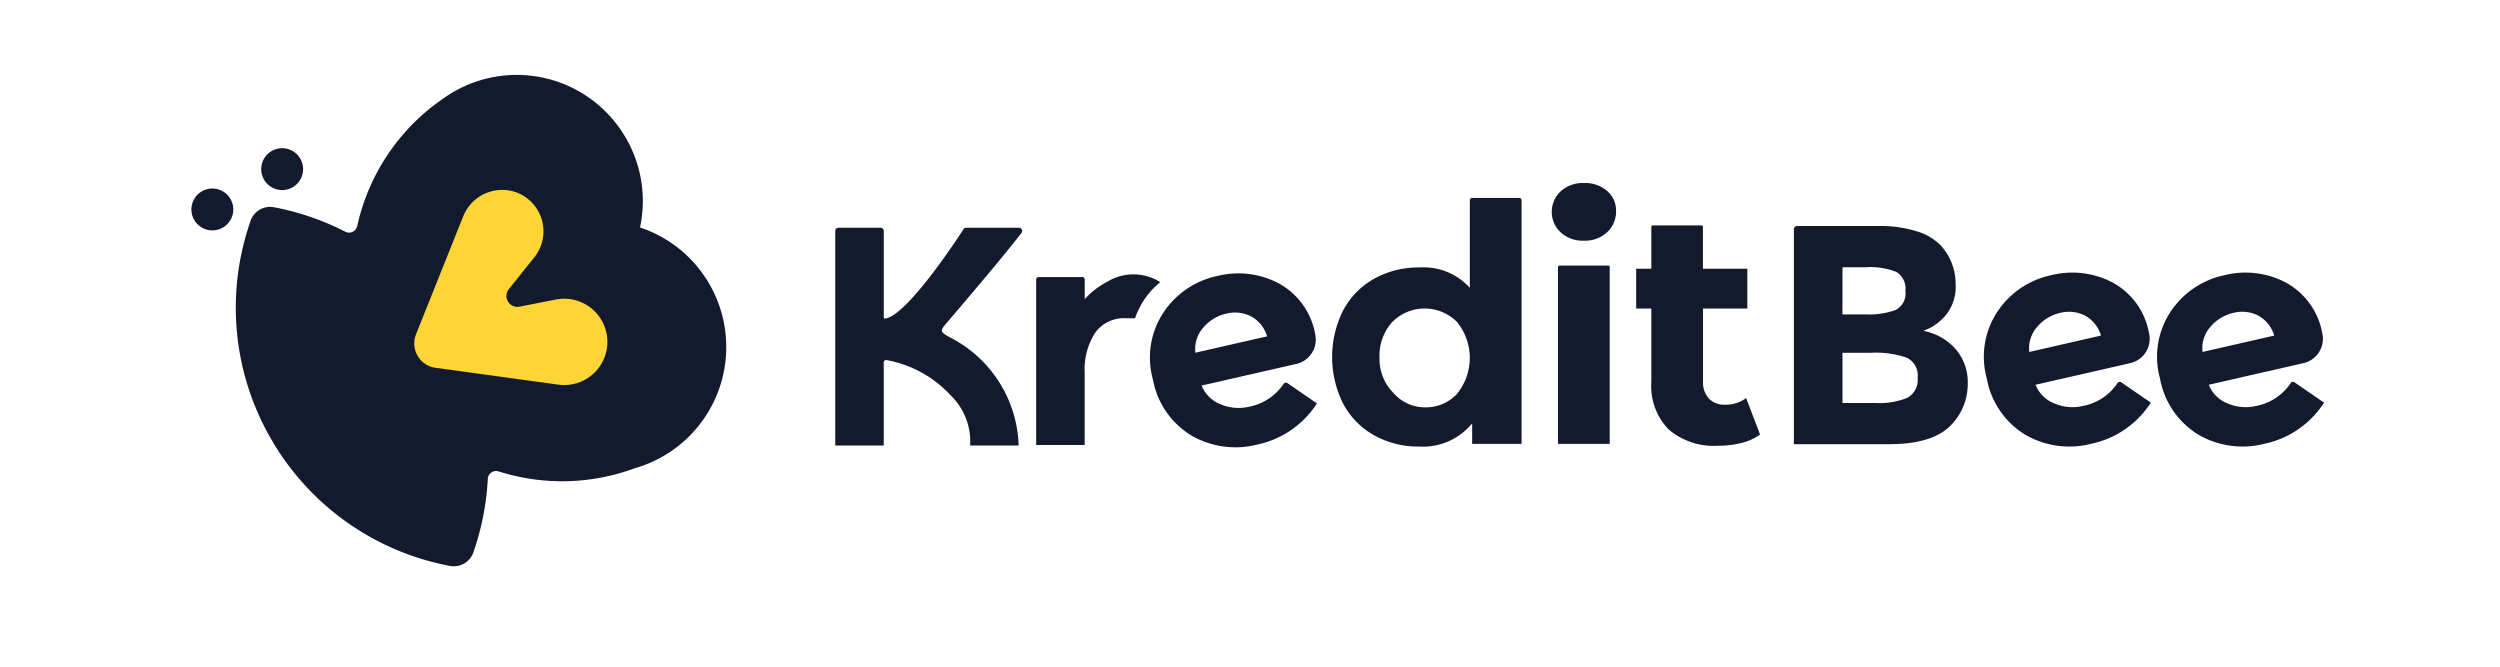 <svg id="kreditbee" width="105" height="28" viewBox="0 0 27.781 7.408" xml:space="preserve" xmlns="http://www.w3.org/2000/svg" xmlns:svg="http://www.w3.org/2000/svg">
  <defs id="defs1">
    <style id="style1">.cls-1{fill:#fdd535}.cls-2{fill:#131a2d}.cls-3{fill:none}</style>
  </defs>
  <g id="layer1">
    <g id="LOGO_horizontal-2" data-name="LOGO_horizontal" transform="matrix(0.154,0,0,0.154,0.036,0.068)">
      <path id="Path_43" d="m 561.131,343.709 a 3.679,3.679 0 0 0 -4.32,-2.906 l -2.631,0.515 a 0.27,0.27 0 0 1 -0.051,0.005 0.219,0.219 0 0 1 -0.193,-0.13 0.208,0.208 0 0 1 0.028,-0.233 l 1.844,-2.3 a 3.661,3.661 0 0 0 0.525,-0.9 3.561,3.561 0 0 0 -2.04,-4.651 3.489,3.489 0 0 0 -1.246,-0.23 3.64,3.64 0 0 0 -3.345,2.281 l -3.4,8.5 a 2.423,2.423 0 0 0 -0.145,0.548 2.341,2.341 0 0 0 2,2.637 l 8.864,1.217 a 3.8,3.8 0 0 0 0.5,0.033 3.681,3.681 0 0 0 3.613,-4.388 z" class="cls-1" data-name="Path 43" transform="translate(-516.974,-320.175)" />
      <path id="Path_44" d="m 2789.42,458.171 a 3.3,3.3 0 0 1 -2.069,-0.174 2.408,2.408 0 0 1 -1.37,-1.351 l 6.836,-1.562 a 1.8,1.8 0 0 0 1.355,-2.158 5.2,5.2 0 0 0 -2.622,-3.652 6.249,6.249 0 0 0 -4.468,-0.527 6.175,6.175 0 0 0 -3.844,2.611 5.888,5.888 0 0 0 -0.774,4.843 5.979,5.979 0 0 0 2.769,4.046 6.364,6.364 0 0 0 4.818,0.644 6.757,6.757 0 0 0 4.249,-2.957 l -2.135,-1.466 a 0.19,0.19 0 0 0 -0.265,0.051 3.884,3.884 0 0 1 -2.48,1.652 z m -3.312,-5.713 a 3.034,3.034 0 0 1 1.651,-1 2.551,2.551 0 0 1 1.785,0.193 2.4,2.4 0 0 1 1.16,1.445 l -5.173,1.182 a 2.326,2.326 0 0 1 0.576,-1.818 z" class="cls-2" data-name="Path 44" transform="translate(-2626.834,-429.324)" />
      <path id="Path_45" d="m 2568.058,458.176 a 3.3,3.3 0 0 1 -2.069,-0.174 2.407,2.407 0 0 1 -1.369,-1.351 l 6.836,-1.562 a 1.8,1.8 0 0 0 1.355,-2.158 5.194,5.194 0 0 0 -2.622,-3.652 6.251,6.251 0 0 0 -4.468,-0.527 6.175,6.175 0 0 0 -3.843,2.611 5.888,5.888 0 0 0 -0.774,4.844 5.978,5.978 0 0 0 2.77,4.046 6.364,6.364 0 0 0 4.817,0.644 6.758,6.758 0 0 0 4.249,-2.957 l -2.135,-1.466 a 0.19,0.19 0 0 0 -0.266,0.051 3.883,3.883 0 0 1 -2.481,1.651 z m -3.312,-5.712 a 3.033,3.033 0 0 1 1.651,-1 2.551,2.551 0 0 1 1.785,0.193 2.4,2.4 0 0 1 1.16,1.445 l -5.173,1.182 a 2.326,2.326 0 0 1 0.578,-1.821 z" class="cls-2" data-name="Path 45" transform="translate(-2417.972,-429.329)" />
      <path id="Path_46" d="m 2329.539,397.834 a 4.122,4.122 0 0 0 -2.327,-1.318 q 0.405,-0.18 0.562,-0.259 a 4.278,4.278 0 0 0 0.562,-0.394 3.223,3.223 0 0 0 1.192,-2.748 4.078,4.078 0 0 0 -1.057,-2.748 3.952,3.952 0 0 0 -1.742,-1.036 8.8,8.8 0 0 0 -2.754,-0.383 h -5.875 a 0.242,0.242 0 0 0 -0.242,0.242 v 15.5 h 6.88 q 3.238,0 4.542,-1.464 a 4.242,4.242 0 0 0 1.125,-2.906 3.675,3.675 0 0 0 -0.866,-2.486 z m -8.173,-5.912 h 1.687 a 5.159,5.159 0 0 1 2.2,0.338 1.41,1.41 0 0 1 0.652,1.385 1.33,1.33 0 0 1 -0.708,1.363 5.623,5.623 0 0 1 -2.17,0.315 h -1.664 z m 4.666,9.426 a 5.3,5.3 0 0 1 -2.259,0.372 h -2.406 v -3.626 h 2.069 a 6.827,6.827 0 0 1 2.552,0.349 1.408,1.408 0 0 1 0.8,1.442 1.472,1.472 0 0 1 -0.753,1.464 z" class="cls-2" data-name="Path 46" transform="translate(-2188.649,-373.081)" />
      <path id="Path_47" d="m 2125.316,403.168 a 3.83,3.83 0 0 1 -1.352,0.61 6.843,6.843 0 0 1 -1.686,0.2 5.01,5.01 0 0 1 -3.552,-1.172 4.487,4.487 0 0 1 -1.256,-3.445 v -5.286 h -1.094 v -2.871 h 1.094 v -3.029 a 0.1,0.1 0 0 1 0.1,-0.1 h 3.522 a 0.1,0.1 0 0 1 0.1,0.1 v 3.029 h 3.206 v 2.871 h -3.198 v 5.239 a 1.756,1.756 0 0 0 0.419,1.256 1.553,1.553 0 0 0 1.184,0.443 2.4,2.4 0 0 0 1.507,-0.478 z" class="cls-2" data-name="Path 47" transform="translate(-1998.546,-372.255)" />
      <path id="Path_48" d="m 2009.146,337.557 a 2.026,2.026 0 0 1 0,-2.966 2.369,2.369 0 0 1 1.675,-0.6 2.424,2.424 0 0 1 1.674,0.574 1.842,1.842 0 0 1 0.646,1.435 2.031,2.031 0 0 1 -0.646,1.543 2.338,2.338 0 0 1 -1.674,0.61 2.366,2.366 0 0 1 -1.675,-0.596 z m -0.086,2.392 h 3.522 a 0.1,0.1 0 0 1 0.1,0.1 v 12.765 h -3.731 v -12.76 a 0.1,0.1 0 0 1 0.1,-0.1 z" class="cls-2" data-name="Path 48" transform="translate(-1896.762,-321.228)" />
      <path id="Path_49" d="M 1741.52,353.215 V 370.8 h -3.564 v -1.48 a 4.6,4.6 0 0 1 -3.83,1.674 6.516,6.516 0 0 1 -3.207,-0.793 5.677,5.677 0 0 1 -2.251,-2.263 7.512,7.512 0 0 1 0,-6.811 5.679,5.679 0 0 1 2.251,-2.263 6.521,6.521 0 0 1 3.207,-0.793 4.5,4.5 0 0 1 3.662,1.47 v -6.327 a 0.161,0.161 0 0 1 0.161,-0.161 h 3.409 a 0.161,0.161 0 0 1 0.162,0.162 z m -4.66,13.977 a 4.109,4.109 0 0 0 0,-5.191 3.292,3.292 0 0 0 -4.665,0 3.606,3.606 0 0 0 -0.923,2.6 3.466,3.466 0 0 0 1,2.519 3,3 0 0 0 2.268,1.045 3.072,3.072 0 0 0 2.321,-0.969 z" class="cls-2" data-name="Path 49" transform="translate(-1631.961,-339.213)" />
      <path id="Path_50" d="m 1502.473,459.158 a 3.3,3.3 0 0 1 -2.069,-0.174 2.408,2.408 0 0 1 -1.369,-1.351 l 6.836,-1.561 a 1.8,1.8 0 0 0 1.356,-2.158 5.2,5.2 0 0 0 -2.621,-3.652 6.25,6.25 0 0 0 -4.468,-0.528 6.174,6.174 0 0 0 -3.844,2.611 5.886,5.886 0 0 0 -0.774,4.843 5.979,5.979 0 0 0 2.769,4.046 6.363,6.363 0 0 0 4.818,0.644 6.758,6.758 0 0 0 4.249,-2.957 l -2.135,-1.466 a 0.19,0.19 0 0 0 -0.265,0.051 3.888,3.888 0 0 1 -2.483,1.652 z m -3.311,-5.713 a 3.034,3.034 0 0 1 1.651,-1 2.551,2.551 0 0 1 1.785,0.193 2.4,2.4 0 0 1 1.16,1.445 l -5.173,1.181 a 2.327,2.327 0 0 1 0.577,-1.819 z" class="cls-2" data-name="Path 50" transform="translate(-1412.562,-430.255)" />
      <g id="_Group_" data-name="&lt;Group&gt;" transform="translate(74.53,19.34)">
        <path id="Path_51" d="m 1356.738,453.609 0.01,-0.06 a 5.793,5.793 0 0 1 1.8,-2.544 3.605,3.605 0 0 0 -3.819,-0.031 5.672,5.672 0 0 0 -1.63,1.261 v -1.43 a 0.169,0.169 0 0 0 -0.169,-0.169 h -3.15 a 0.185,0.185 0 0 0 -0.185,0.185 v 11.933 h 3.5 v -5.248 a 4.869,4.869 0 0 1 0.742,-2.827 2.551,2.551 0 0 1 2.248,-1.07 h 0.652 z" class="cls-2" data-name="Path 51" transform="translate(-1349.591,-450.427)" />
      </g>
      <g id="_Group_2" data-name="&lt;Group&gt;" transform="translate(60.043,15.992)">
        <path id="Path_52" d="m 1106.31,391.146 h -3.81 a 0.233,0.233 0 0 0 -0.2,0.106 c -0.534,0.825 -4.055,6.178 -5.634,6.447 a 0.1,0.1 0 0 1 -0.119,-0.1 v -6.221 a 0.234,0.234 0 0 0 -0.234,-0.234 h -3.033 a 0.234,0.234 0 0 0 -0.234,0.234 v 15.482 h 3.5 v -6 a 0.168,0.168 0 0 1 0.189,-0.167 8.3,8.3 0 0 1 4.644,2.551 4.63,4.63 0 0 1 1.4,3.615 h 3.5 a 9.061,9.061 0 0 0 -4.884,-7.765 c -0.879,-0.476 -0.812,-0.493 -0.155,-1.261 3.419,-4 4.749,-5.665 5.244,-6.313 a 0.234,0.234 0 0 0 -0.186,-0.375 z" class="cls-2" data-name="Path 52" transform="translate(-1093.052,-391.146)" />
      </g>
      <g id="Group_1" data-name="Group 1" transform="translate(13.579,4.959)">
        <path id="Path_53" d="m 565.176,350.49 -2.631,0.515 a 0.787,0.787 0 0 1 -0.765,-1.264 l 1.842,-2.3 a 3.09,3.09 0 0 0 0.443,-0.76 3,3 0 0 0 -1.717,-3.914 3.028,3.028 0 0 0 -3.866,1.734 l -3.4,8.5 a 1.856,1.856 0 0 0 -0.111,0.418 1.776,1.776 0 0 0 1.518,2 h 0.031 l 8.831,1.212 a 3.191,3.191 0 0 0 1.023,-0.029 3.117,3.117 0 1 0 -1.2,-6.118 z" class="cls-3" data-name="Path 53" transform="translate(-538.877,-334.284)" />
        <path id="Path_54" d="m 361.717,292.315 a 1.511,1.511 0 0 0 0.553,-2.064 1.511,1.511 0 0 0 -2.064,-0.553 1.511,1.511 0 0 0 -0.553,2.064 1.511,1.511 0 0 0 2.064,0.553 z" class="cls-2" data-name="Path 54" transform="translate(-354.414,-284.203)" />
        <path id="Path_55" d="m 272.52,343.821 a 1.511,1.511 0 0 0 0.553,-2.064 1.511,1.511 0 0 0 -2.064,-0.553 1.511,1.511 0 0 0 -0.553,2.064 1.511,1.511 0 0 0 2.064,0.553 z" class="cls-2" data-name="Path 55" transform="translate(-270.254,-332.8)" />
        <path id="Path_56" d="m 355.048,200.312 a 9.092,9.092 0 0 0 -12.3,-3.392 l -0.116,0.066 a 8.935,8.935 0 0 0 -0.8,0.517 l -0.019,0.013 a 15.084,15.084 0 0 0 -5.99,8.518 q -0.086,0.323 -0.159,0.649 a 0.6,0.6 0 0 1 -0.858,0.4 19.055,19.055 0 0 0 -3.759,-1.448 q -0.69,-0.185 -1.392,-0.317 a 1.489,1.489 0 0 0 -1.681,0.971 q -0.236,0.673 -0.42,1.364 a 18.906,18.906 0 0 0 1.9,14.392 l 0.023,0.04 0.053,0.091 0.059,0.1 a 18.919,18.919 0 0 0 12.775,8.924 1.489,1.489 0 0 0 1.681,-0.971 q 0.236,-0.674 0.42,-1.364 a 19.061,19.061 0 0 0 0.624,-3.945 0.6,0.6 0 0 1 0.778,-0.542 15.1,15.1 0 0 0 9.831,-0.228 9.086,9.086 0 0 0 2.053,-0.871 9.184,9.184 0 0 0 1.022,-0.686 9.092,9.092 0 0 0 -2.7,-15.815 9.056,9.056 0 0 0 -1.025,-6.466 z m -1.387,14.12 a 3.117,3.117 0 0 1 -2.46,3.658 3.191,3.191 0 0 1 -1.023,0.029 l -8.831,-1.213 h -0.031 a 1.776,1.776 0 0 1 -1.518,-2 1.856,1.856 0 0 1 0.111,-0.418 l 3.4,-8.5 a 3.029,3.029 0 0 1 3.866,-1.734 3,3 0 0 1 1.717,3.914 3.092,3.092 0 0 1 -0.443,0.76 l -1.842,2.3 a 0.787,0.787 0 0 0 0.765,1.264 l 2.631,-0.515 a 3.117,3.117 0 0 1 3.657,2.455 z" class="cls-2" data-name="Path 56" transform="translate(-323.703,-195.765)" />
      </g>
      <path id="Rectangle_160" d="M 0,0 H 180.198 V 47.292 H 0 Z" class="cls-3" data-name="Rectangle 160" />
    </g>
  </g>
</svg>